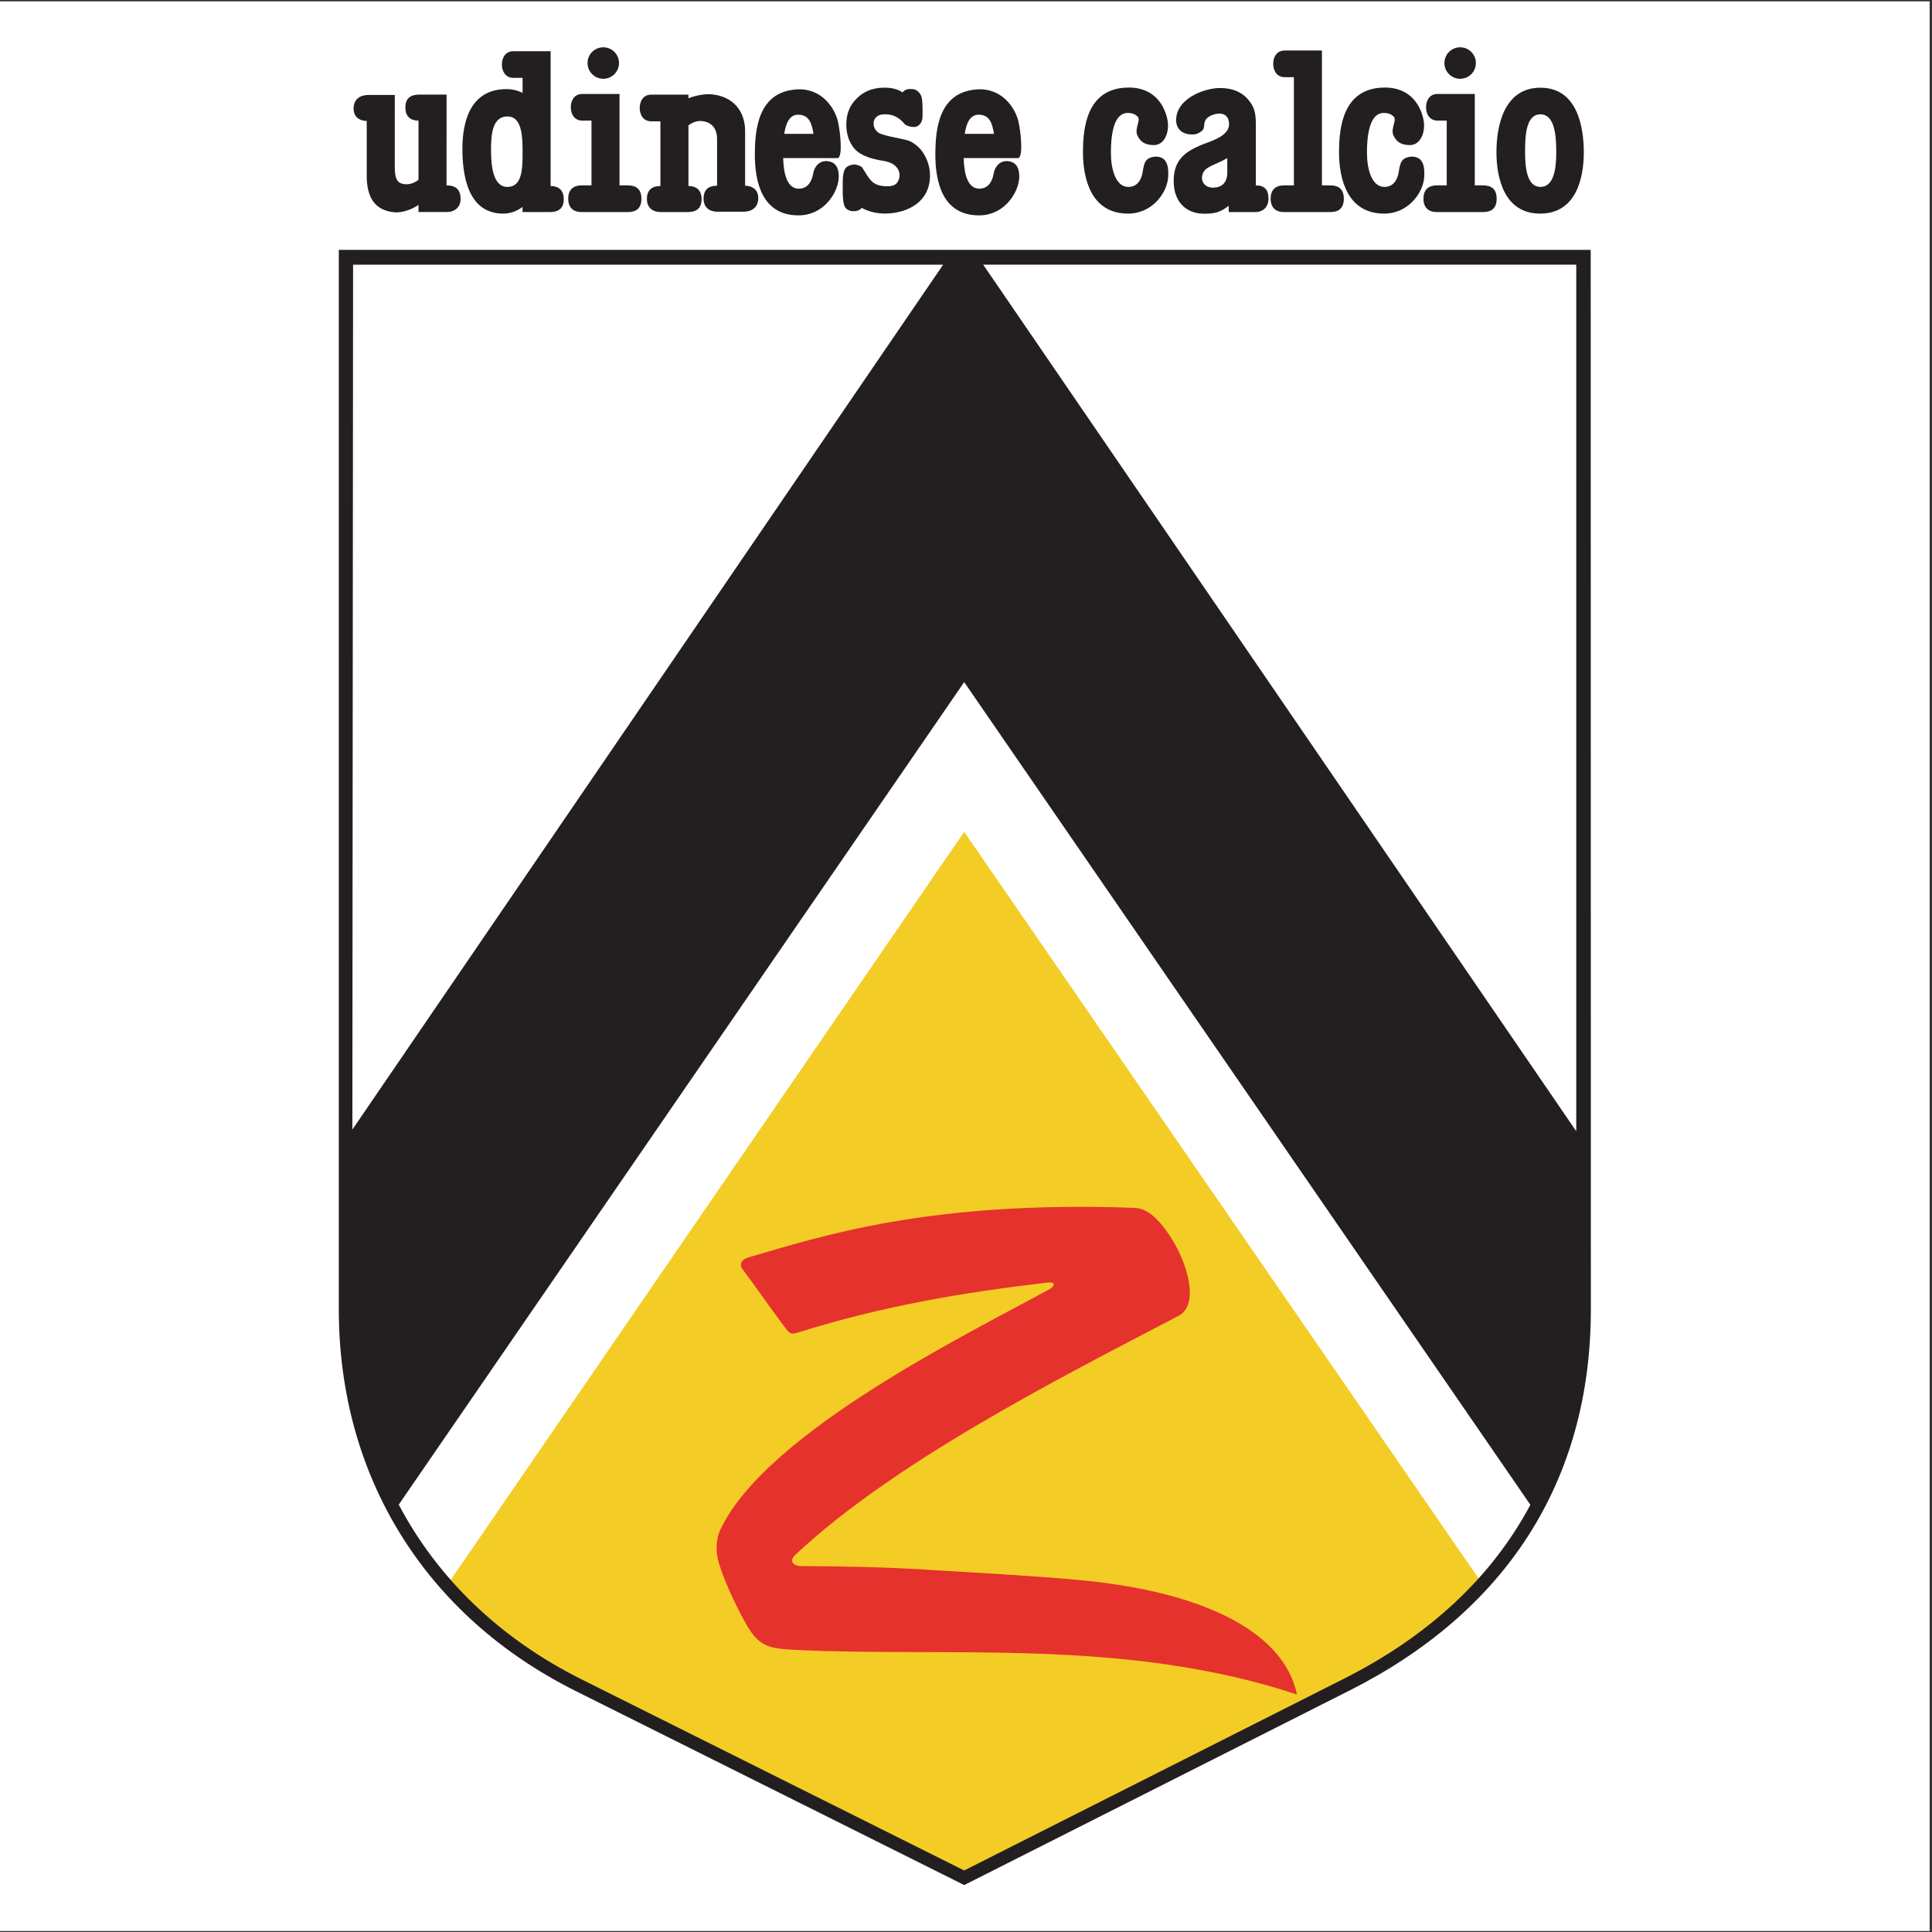 <?xml version="1.0" encoding="UTF-8"?>
<svg xmlns="http://www.w3.org/2000/svg" xmlns:xlink="http://www.w3.org/1999/xlink" width="596pt" height="596pt" viewBox="0 0 596 596" version="1.1">
<rect x="0" y="0" width="596" height="596" fill="#333333" stroke="none"/>
<g id="surface1">
<path style=" stroke:none;fill-rule:evenodd;fill:rgb(100%,100%,100%);fill-opacity:1;" d="M 0 0.418 L 595.277 0.418 L 595.277 595.691 L 0 595.691 L 0 0.418 "/>
<path style=" stroke:none;fill-rule:evenodd;fill:rgb(95.699%,79.999%,14.899%);fill-opacity:1;" d="M 297.441 256.613 L 457.52 488.949 C 446.449 501.027 432.102 511.281 415.531 519.648 L 297.445 579.27 L 178.484 519.859 C 162.457 511.852 148.812 501.453 137.859 489.105 L 297.441 256.613 "/>
<path style=" stroke:none;fill-rule:evenodd;fill:rgb(13.699%,12.199%,12.5%);fill-opacity:1;" d="M 104.516 77.078 L 490.715 77.078 L 490.762 403.852 C 490.77 457.566 463.961 497.449 416.438 521.441 L 297.449 581.52 L 177.586 521.656 C 131.316 498.547 104.516 455.695 104.516 403.852 Z M 472.105 464.215 L 297.441 210.422 L 123.008 464.16 C 135.09 487.062 154.398 505.578 179.383 518.055 L 297.441 577.016 L 414.621 517.848 C 440.418 504.824 459.992 486.922 472.105 464.215 Z M 108.703 348.457 L 290.945 81.652 L 108.922 81.652 Z M 303.305 81.648 L 486.258 348.98 L 486.258 81.648 L 303.305 81.648 "/>
<path style=" stroke:none;fill-rule:evenodd;fill:rgb(89.799%,19.6%,17.599%);fill-opacity:1;" d="M 229.098 391.566 C 233.59 397.566 237.668 403.598 242.453 409.883 C 243.852 411.719 244.34 411.652 246.539 410.961 C 272.531 402.785 297.895 398.605 323.105 395.664 C 326.059 395.324 325.07 396.98 323.891 397.629 C 299.762 410.895 236.375 441.699 222.211 471.91 C 220.754 475.016 220.793 478.957 221.777 482.254 C 223.434 487.781 227.301 495.996 230.176 501 C 233.93 507.527 236.52 508.535 245.039 508.957 C 292.977 511.344 347.121 505.172 400.109 522.738 C 395.84 502.461 369.195 490.758 332.91 487.422 C 317.094 485.973 301.227 485.203 285.344 484.207 C 272.656 483.41 259.23 483.172 247.051 483.121 C 245.121 483.113 243.051 481.781 245.391 479.594 C 275.855 451.117 325.039 426.023 363.602 405.902 C 369.867 402.633 366.684 390.246 361.148 381.652 C 357.938 376.672 354.238 372.77 350.141 372.617 C 286.629 370.277 253.121 381.414 230.82 387.914 C 228.879 388.48 227.883 389.945 229.098 391.566 "/>
<path style=" stroke:none;fill-rule:nonzero;fill:rgb(13.699%,12.199%,12.5%);fill-opacity:1;" d="M 191.117 28.988 L 191.117 57.188 L 193.703 57.188 C 196.133 57.188 197.867 58.242 197.867 61.324 C 197.867 64.402 196.102 65.418 193.703 65.418 L 179.438 65.418 C 176.547 65.418 175.285 63.762 175.285 61.281 C 175.285 58.801 176.574 57.188 179.438 57.188 L 182.465 57.188 L 182.465 37.203 L 179.605 37.203 C 177.195 37.203 176.086 35.195 176.086 33.082 C 176.086 30.969 177.191 28.988 179.605 28.988 L 191.117 28.988 "/>
<path style=" stroke:none;fill-rule:nonzero;fill:rgb(13.699%,12.199%,12.5%);fill-opacity:1;" d="M 454.953 28.988 L 454.953 57.188 L 457.539 57.188 C 459.969 57.188 461.703 58.242 461.703 61.324 C 461.703 64.402 459.938 65.418 457.539 65.418 L 443.273 65.418 C 440.383 65.418 439.121 63.762 439.121 61.281 C 439.121 58.801 440.41 57.188 443.273 57.188 L 446.301 57.188 L 446.301 37.203 L 443.438 37.203 C 441.031 37.203 439.922 35.195 439.922 33.082 C 439.922 30.969 441.027 28.988 443.438 28.988 L 454.953 28.988 "/>
<path style=" stroke:none;fill-rule:nonzero;fill:rgb(13.699%,12.199%,12.5%);fill-opacity:1;" d="M 407.805 15.582 L 407.805 57.188 L 410.395 57.188 C 412.82 57.188 414.555 58.242 414.555 61.324 C 414.555 64.402 412.789 65.418 410.395 65.418 L 396.125 65.418 C 393.234 65.418 391.973 63.762 391.973 61.281 C 391.973 58.801 393.262 57.188 396.125 57.188 L 399.152 57.188 L 399.152 23.801 L 396.289 23.801 C 393.883 23.801 392.773 21.789 392.773 19.676 C 392.773 17.562 393.879 15.582 396.289 15.582 L 407.805 15.582 "/>
<path style=" stroke:none;fill-rule:nonzero;fill:rgb(13.699%,12.199%,12.5%);fill-opacity:1;" d="M 212.379 29.203 L 212.379 30.324 C 214.469 29.438 217.465 28.934 219.426 29.098 C 226.02 29.648 229.859 34.137 229.859 40.43 L 229.859 57.297 C 230.758 57.258 233.914 57.629 233.914 61.109 C 233.914 64.188 231.691 65.312 229.32 65.312 L 221.418 65.312 C 218.547 65.312 217.047 63.762 217.047 61.281 C 217.047 57.684 219.621 57.297 221.207 57.297 L 221.207 42.914 C 221.207 38.559 218.363 37.438 216.188 37.312 C 215.465 37.273 213.734 37.566 212.379 38.699 L 212.379 57.402 C 213.273 57.367 216.434 57.52 216.434 61.434 C 216.434 64.512 214.539 65.418 212.16 65.418 L 203.934 65.418 C 201.062 65.418 199.566 63.867 199.566 61.387 C 199.566 57.789 202.141 57.402 203.727 57.402 L 203.727 37.422 L 200.863 37.422 C 198.453 37.422 197.348 35.41 197.348 33.297 C 197.348 31.184 198.453 29.203 200.863 29.203 L 212.379 29.203 "/>
<path style=" stroke:none;fill-rule:nonzero;fill:rgb(13.699%,12.199%,12.5%);fill-opacity:1;" d="M 129.102 65.395 L 129.102 63.195 C 127.012 64.73 123.801 65.664 121.844 65.504 C 115.254 64.953 113.133 60.457 113.133 54.172 L 113.133 37.305 C 112.238 37.34 109.078 36.969 109.078 33.492 C 109.078 30.414 111.305 29.289 113.676 29.289 L 121.793 29.289 L 121.785 51.688 C 121.785 56.039 123.121 56.73 125.297 56.852 C 126.016 56.891 127.746 56.598 129.102 55.465 L 129.102 37.195 C 128.207 37.234 125.051 37.078 125.051 33.168 C 125.051 30.09 126.941 29.184 129.32 29.184 L 137.762 29.184 L 137.758 57.18 C 140.449 57.18 142.086 58.363 142.086 61.41 C 142.086 63.848 140.336 65.395 137.922 65.395 L 129.102 65.395 "/>
<path style=" stroke:none;fill-rule:nonzero;fill:rgb(13.699%,12.199%,12.5%);fill-opacity:1;" d="M 169.863 15.797 L 169.863 57.402 C 170.758 57.367 173.918 57.52 173.918 61.434 C 173.918 64.512 172.02 65.418 169.645 65.418 L 161.203 65.418 L 161.203 63.832 C 159.566 65.051 157.594 65.895 155.254 65.895 C 144.27 65.895 142.645 53.984 142.645 45.875 C 142.645 37.766 144.953 27.492 156.223 27.492 C 158.113 27.492 159.77 27.93 161.211 28.645 L 161.211 24.016 L 158.348 24.016 C 155.941 24.016 154.832 22.008 154.832 19.895 C 154.832 17.777 155.938 15.797 158.348 15.797 Z M 161.207 48.23 L 161.207 46.379 C 161.184 41.609 160.863 35.922 156.543 35.922 C 152.012 35.922 151.477 41.172 151.477 46.039 C 151.477 50.906 151.961 57.664 156.543 57.664 C 160.773 57.664 161.172 52.82 161.207 48.23 "/>
<path style=" stroke:none;fill-rule:nonzero;fill:rgb(13.699%,12.199%,12.5%);fill-opacity:1;" d="M 272.852 35.262 C 268.363 35.262 268.699 40.344 271.879 41.367 C 275.535 42.543 279.348 42.863 280.82 43.613 C 282.758 44.602 284.258 46.062 285.312 48.023 C 286.363 49.98 286.891 52.035 286.891 54.199 C 286.891 57.145 285.988 59.609 284.207 61.582 C 281.633 64.441 277.227 65.883 273.125 65.883 C 271.48 65.883 269.969 65.676 268.566 65.254 C 267.613 64.973 266.707 64.598 265.855 64.129 C 265.285 64.684 264.75 65.16 263.199 65.16 C 262.309 65.16 261.117 64.68 260.652 63.848 C 260.164 62.98 259.965 60.992 259.965 59.02 L 259.965 56.254 C 259.965 54.27 260.227 52.855 260.758 52.012 C 261.285 51.176 262.723 50.75 263.574 50.75 C 264.254 50.75 265.664 51.188 266.051 51.789 C 268.383 55.422 268.906 57.129 272.953 57.438 C 276.242 57.688 277.156 56.43 277.484 54.449 C 277.656 53.41 277.23 50.352 272.52 49.629 C 267.961 48.926 264.91 47.602 263.379 45.613 C 261.844 43.668 261.078 41.258 261.078 38.398 C 261.078 35.453 261.93 33 263.652 31.055 C 265.977 28.371 269.02 27.043 272.793 27.043 C 274.797 27.043 276.766 27.359 278.426 28.492 C 279.465 27.234 280.863 27.477 281.344 27.477 C 282.602 27.477 283.469 28.34 283.98 29.172 C 284.496 30.012 284.59 31.652 284.594 33.617 L 284.594 35.898 C 284.598 37.469 283.754 39.18 281.848 39.18 C 281.164 39.18 279.59 38.867 279.078 38.262 C 276.867 35.633 274.852 35.262 272.852 35.262 "/>
<path style=" stroke:none;fill-rule:nonzero;fill:rgb(13.699%,12.199%,12.5%);fill-opacity:1;" d="M 379.039 65.422 L 379.039 63.492 C 376.43 65.492 374.801 65.926 371.484 65.926 C 365.453 65.926 361.93 61.789 362.07 55.508 C 362.203 49.602 365.227 47.051 370.051 44.938 C 372.949 43.672 379.145 42.227 379.145 38.359 C 379.145 35.77 377.617 35.047 376.254 35.047 C 374.594 35.047 372.844 35.785 372.098 36.723 C 371.344 37.664 371.586 38.812 371.297 39.629 C 370.973 40.562 369.379 41.379 368.48 41.453 C 364.195 41.797 362.062 39.141 363.062 35.195 C 364.41 29.934 371.797 27.152 376.391 27.152 C 379.914 27.152 382.871 28.25 384.812 30.453 C 386.762 32.664 387.41 34.391 387.41 38.207 L 387.41 57.191 C 390.113 57.191 391.312 58.535 391.312 61.328 C 391.312 63.773 389.746 65.422 387.195 65.422 Z M 378.605 48.754 C 375.328 50.77 371.809 51.262 371.02 53.605 C 370.266 55.848 371.551 57.848 374.137 57.883 C 377.105 57.922 378.605 56.125 378.605 53.258 L 378.605 48.754 "/>
<path style=" stroke:none;fill-rule:nonzero;fill:rgb(13.699%,12.199%,12.5%);fill-opacity:1;" d="M 488.586 47.039 C 488.586 55.18 486.094 65.895 475.105 65.895 C 464.121 65.895 461.637 55.066 461.637 46.953 C 461.637 38.848 463.945 27.059 475.211 27.059 C 486.48 27.059 488.586 38.895 488.586 47.039 Z M 480.086 47.078 C 480.086 42.191 479.742 35.273 475.211 35.273 C 470.68 35.273 470.469 42.039 470.469 46.906 C 470.469 51.773 471.059 57.664 475.211 57.664 C 479.367 57.664 480.086 51.969 480.086 47.078 "/>
<path style=" stroke:none;fill-rule:nonzero;fill:rgb(13.699%,12.199%,12.5%);fill-opacity:1;" d="M 360.34 54.891 C 359.973 59.344 355.59 65.895 347.984 65.895 C 336.566 65.895 334.082 55.066 334.082 46.953 C 334.082 38.848 335.539 27.949 346.797 27.059 C 355.344 26.383 359.078 31.789 360.133 36.871 C 360.863 40.418 359.434 44.754 355.965 44.754 C 352.453 44.754 351.414 42.953 350.855 41.715 C 349.926 39.641 352.043 36.996 350.941 35.969 C 350.215 35.262 349.422 34.844 347.875 34.844 C 343.344 34.844 342.699 42.254 342.699 47.121 C 342.699 51.988 344.086 57.664 348.09 57.664 C 350.629 57.664 352.094 55.734 352.504 53.039 C 352.922 50.258 353.289 48.531 356.527 48.316 C 360.172 48.316 360.609 51.57 360.34 54.891 "/>
<path style=" stroke:none;fill-rule:nonzero;fill:rgb(13.699%,12.199%,12.5%);fill-opacity:1;" d="M 314.367 55.434 C 313.855 59.867 309.617 66.438 302.012 66.438 C 290.594 66.438 288.547 55.82 288.547 47.711 C 288.547 39.602 289.68 28.543 301.148 27.598 C 309.156 26.938 313.223 33.414 314.16 37.41 C 314.938 40.719 315.754 48.684 314.016 48.777 L 297.281 48.754 C 297.395 53.344 298.379 58.203 302.117 58.203 C 304.66 58.203 306.055 56.262 306.531 53.578 C 306.98 51.043 308.852 49.086 311.777 49.871 C 314.297 50.547 314.605 53.379 314.367 55.434 Z M 306.637 41.293 C 306.137 38.395 305.469 35.383 301.902 35.383 C 299.207 35.383 298.086 38.086 297.613 41.293 L 306.637 41.293 "/>
<path style=" stroke:none;fill-rule:nonzero;fill:rgb(13.699%,12.199%,12.5%);fill-opacity:1;" d="M 258.684 55.434 C 258.172 59.867 253.934 66.438 246.328 66.438 C 234.914 66.438 232.863 55.82 232.863 47.711 C 232.863 39.602 234 28.543 245.465 27.598 C 253.473 26.938 257.539 33.414 258.477 37.41 C 259.254 40.719 260.07 48.684 258.332 48.777 L 241.602 48.754 C 241.715 53.344 242.699 58.203 246.438 58.203 C 248.977 58.203 250.371 56.262 250.848 53.578 C 251.301 51.043 253.172 49.086 256.098 49.871 C 258.617 50.547 258.922 53.379 258.684 55.434 Z M 250.953 41.293 C 250.457 38.395 249.785 35.383 246.223 35.383 C 243.527 35.383 242.406 38.086 241.934 41.293 L 250.953 41.293 "/>
<path style=" stroke:none;fill-rule:nonzero;fill:rgb(13.699%,12.199%,12.5%);fill-opacity:1;" d="M 439.328 54.891 C 438.965 59.344 434.578 65.895 426.977 65.895 C 415.559 65.895 413.074 55.066 413.074 46.953 C 413.074 38.848 414.531 27.949 425.785 27.059 C 434.336 26.383 438.07 31.789 439.121 36.871 C 439.855 40.418 438.422 44.754 434.953 44.754 C 431.445 44.754 430.402 42.953 429.848 41.715 C 428.914 39.641 431.035 36.996 429.934 35.969 C 429.207 35.262 428.41 34.844 426.867 34.844 C 422.332 34.844 421.688 42.254 421.688 47.121 C 421.688 51.988 423.074 57.664 427.082 57.664 C 429.621 57.664 431.086 55.734 431.492 53.039 C 431.914 50.258 432.281 48.531 435.52 48.316 C 439.16 48.316 439.602 51.57 439.328 54.891 "/>
<path style=" stroke:none;fill-rule:evenodd;fill:rgb(13.699%,12.199%,12.5%);fill-opacity:1;" d="M 186.105 14.59 C 188.789 14.59 190.961 16.766 190.961 19.445 C 190.961 22.129 188.789 24.305 186.105 24.305 C 183.426 24.305 181.25 22.129 181.25 19.445 C 181.25 16.766 183.426 14.59 186.105 14.59 "/>
<path style=" stroke:none;fill-rule:evenodd;fill:rgb(13.699%,12.199%,12.5%);fill-opacity:1;" d="M 450.438 14.59 C 453.117 14.59 455.293 16.766 455.293 19.445 C 455.293 22.129 453.117 24.305 450.438 24.305 C 447.758 24.305 445.582 22.129 445.582 19.445 C 445.582 16.766 447.758 14.59 450.438 14.59 "/>
</g>
</svg>
